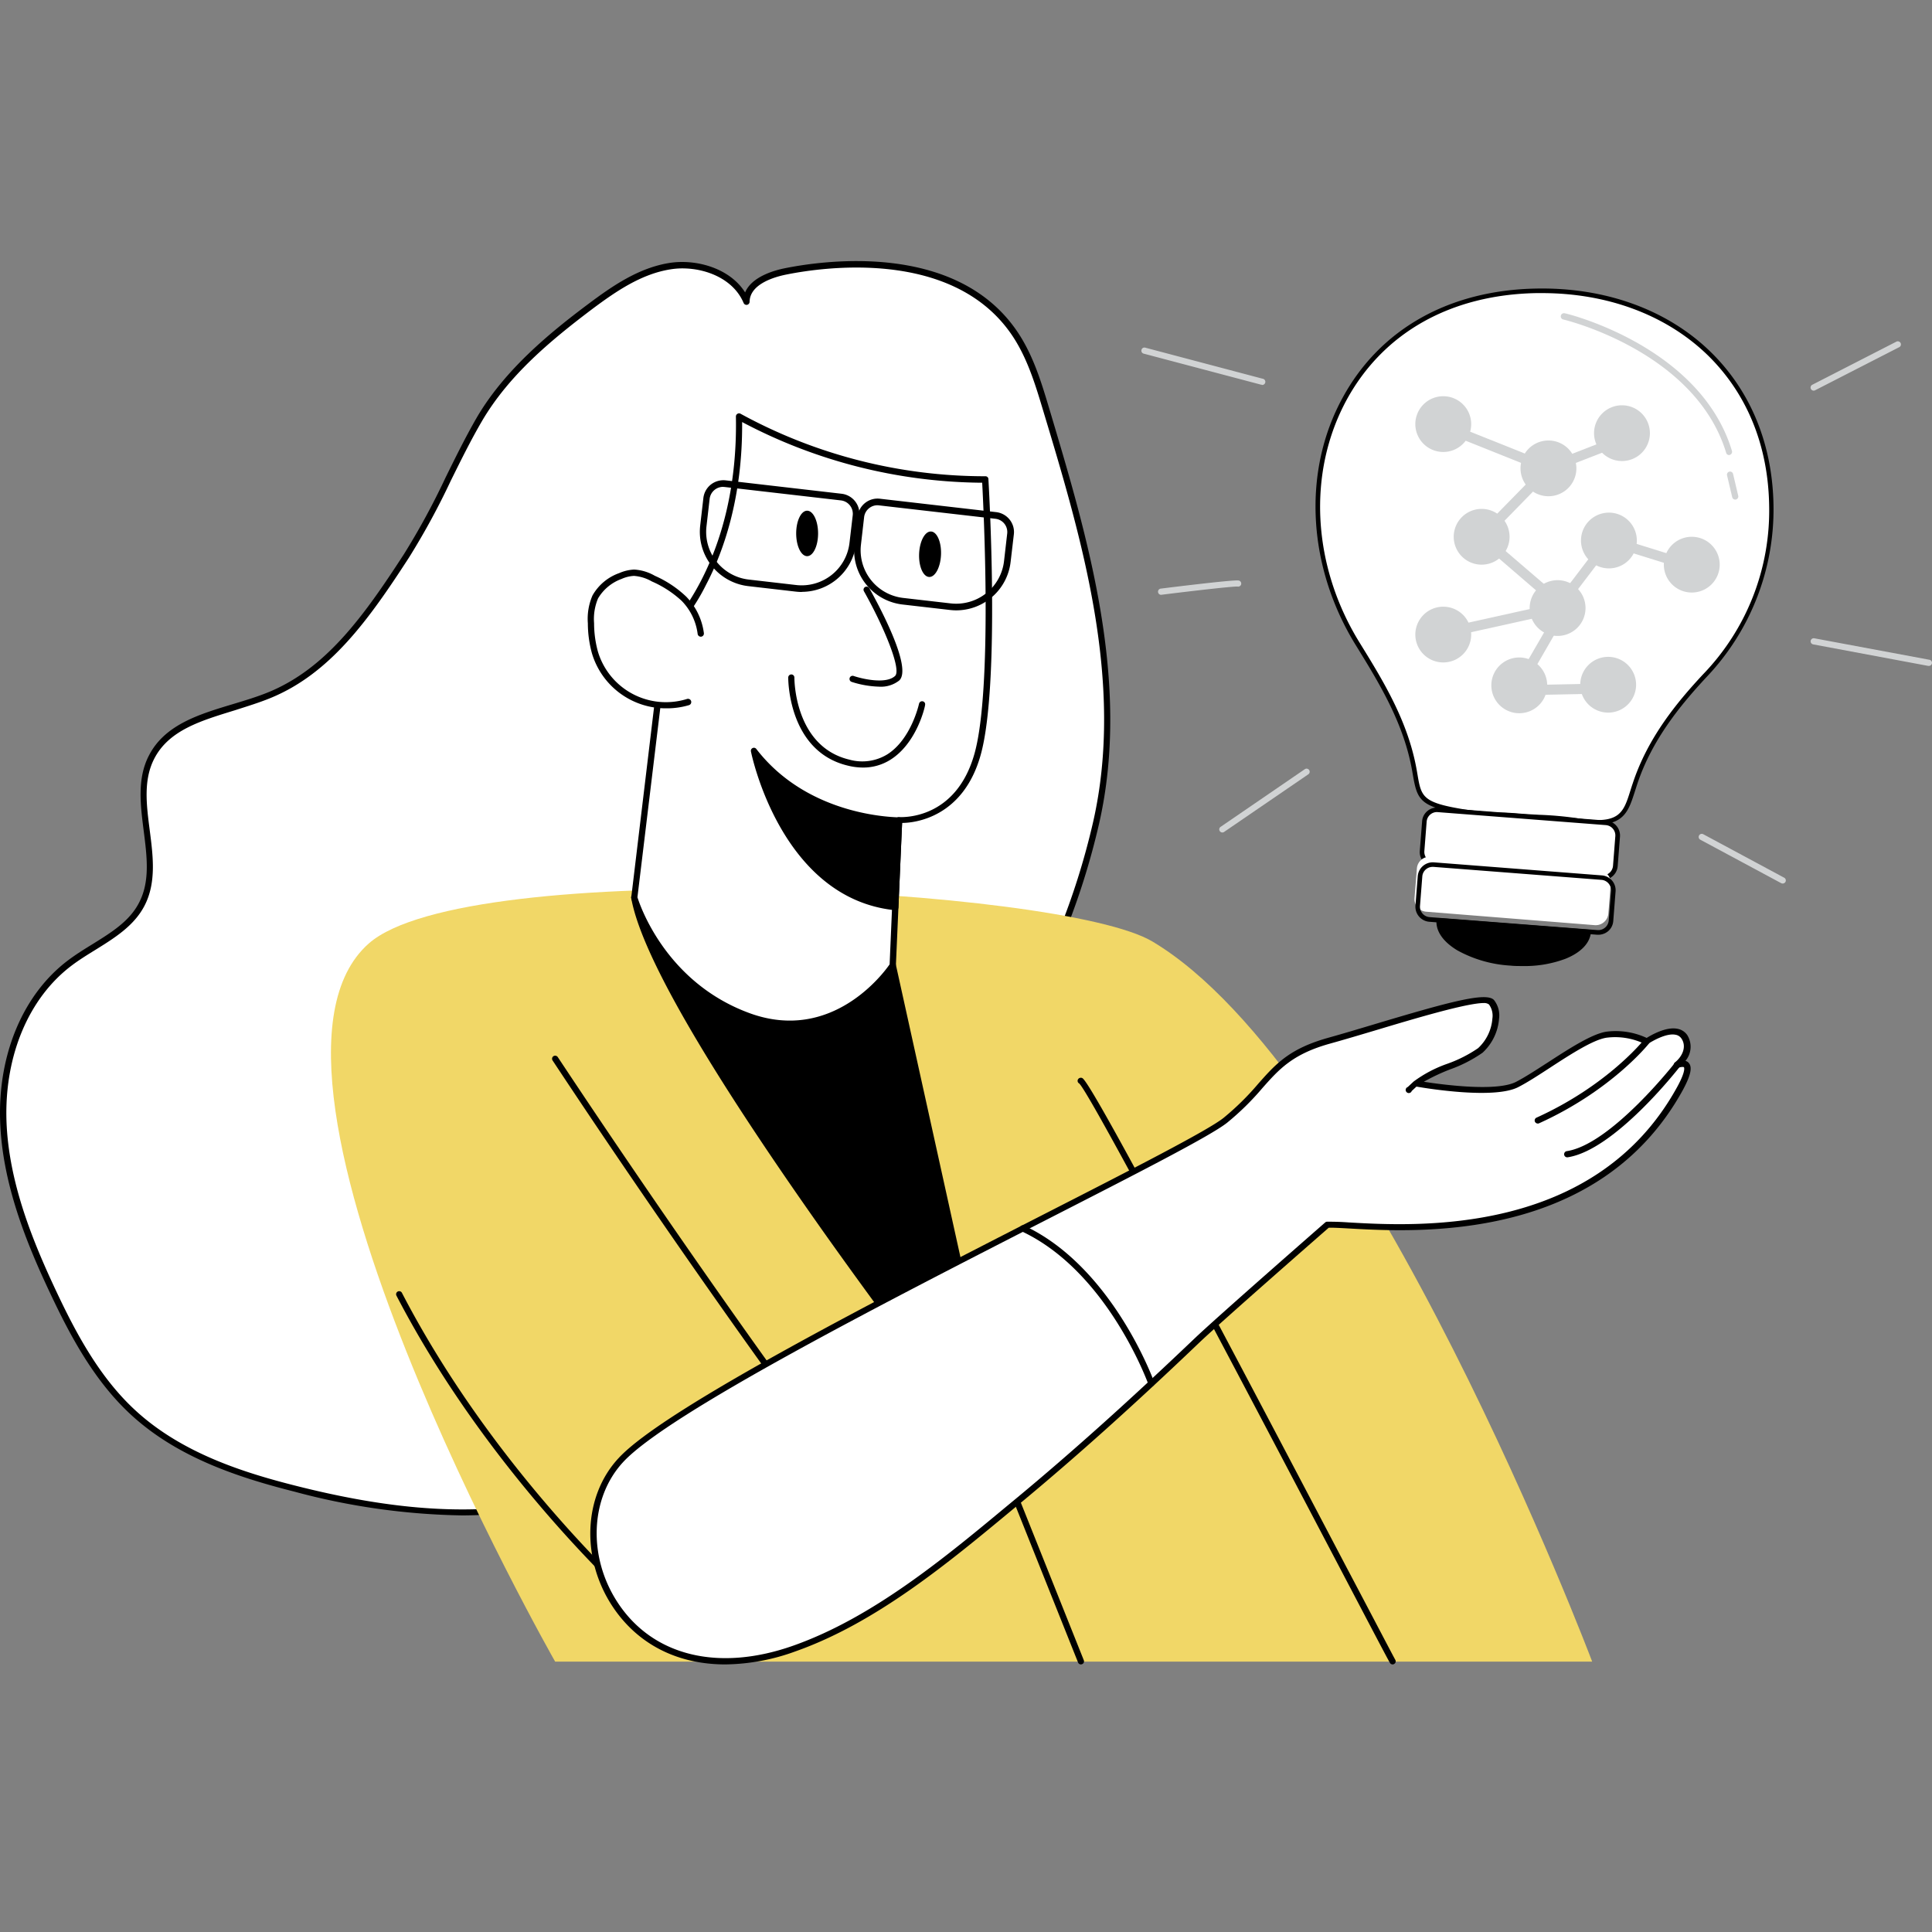 <svg width="296" height="296" fill="none" xmlns="http://www.w3.org/2000/svg"><rect width="100%" height="100%" fill="#808080" stroke="none"/><g clip-path="url(#a)"><path d="M114.369 46.237c-1.802-4.27-7.11-6.163-11.694-5.45-4.585.713-8.578 3.443-12.266 6.22-6.52 4.87-12.876 10.274-16.974 17.293-4.098 7.02-6.748 14.088-11.16 20.927-5.519 8.503-11.59 17.482-20.968 21.335-6.471 2.663-14.867 3.281-18.108 9.512-3.526 6.81 2.04 15.77-1.525 22.571-2.182 4.119-7.09 6.021-10.903 8.875-7.31 5.488-10.56 15.152-10.255 24.274.305 9.122 3.717 17.854 7.625 26.12 3.193 6.791 6.843 13.554 12.39 18.624 6.795 6.221 15.84 9.35 24.78 11.614 10.702 2.702 21.815 4.385 32.803 3.244 10.99-1.142 21.921-5.317 29.764-13.051 10.484-10.291 14.525-25.587 24.227-36.62 6.976-7.933 16.859-13.45 22.435-22.601a111.995 111.995 0 0 0 13.343-33.044c4.765-20.926-1.439-42.623-7.625-63.187-1.267-4.214-2.564-8.561-5.108-12.118-7.262-10.416-22.33-11.69-34.777-9.17-2.726.533-5.966 1.893-6.004 4.632Z" fill="#fff"/><path d="M70.871 232.176a104.756 104.756 0 0 1-25.732-3.634c-8.311-2.102-17.794-5.127-24.99-11.718-5.66-5.175-9.359-12.09-12.504-18.777-3.593-7.609-7.32-16.769-7.624-26.3-.343-10.273 3.555-19.5 10.483-24.674 1.144-.856 2.393-1.636 3.603-2.378 2.926-1.817 5.718-3.529 7.186-6.373 1.716-3.272 1.23-7.039.724-11.024-.505-3.986-1.029-8.019.801-11.548 2.44-4.756 7.739-6.325 12.876-7.876 1.83-.551 3.726-1.122 5.442-1.826 8.873-3.643 14.648-11.737 20.757-21.154a112.475 112.475 0 0 0 6.357-11.7c1.487-3.015 3.021-6.135 4.766-9.17 4.25-7.276 11.026-12.898 17.097-17.435 3.717-2.787 7.749-5.564 12.476-6.306 4.05-.628 9.197.77 11.57 4.518 1.01-2.416 4.46-3.377 6.071-3.7 5.909-1.198 25.933-4.043 35.377 9.34 2.612 3.691 3.917 8.038 5.175 12.252 5.862 19.604 12.514 41.852 7.625 63.425a112.57 112.57 0 0 1-13.438 33.187c-3.374 5.546-8.368 9.817-13.2 13.945a91.438 91.438 0 0 0-9.292 8.722c-4.48 5.098-7.806 11.234-11.027 17.122-3.727 6.858-7.568 13.934-13.219 19.489-7.377 7.248-18.051 11.928-30.05 13.174a70.01 70.01 0 0 1-7.31.419ZM104.552 41.12a11.14 11.14 0 0 0-1.801.143c-4.518.704-8.435 3.415-12.066 6.125C84.395 52.144 78 57.433 73.845 64.51c-1.754 3.005-3.279 6.116-4.766 9.112a112.697 112.697 0 0 1-6.414 11.795c-6.195 9.56-12.075 17.768-21.196 21.516-1.753.723-3.669 1.303-5.527 1.902-5.156 1.589-10.046 3.025-12.304 7.391-1.687 3.272-1.21 7.02-.696 10.996.514 3.976 1.03 8.037-.82 11.576-1.61 3.081-4.622 4.936-7.529 6.744-1.191.732-2.43 1.502-3.536 2.33C4.386 152.856.66 161.788.993 171.747c.324 9.369 4.003 18.367 7.558 25.939 3.097 6.601 6.738 13.412 12.285 18.481 7.043 6.44 16.373 9.427 24.579 11.491 12.685 3.205 23.054 4.233 32.633 3.234 11.789-1.227 22.263-5.812 29.487-12.908 5.547-5.46 9.359-12.479 13.047-19.261 3.241-5.983 6.605-12.157 11.151-17.341a91.42 91.42 0 0 1 9.388-8.817c4.765-4.081 9.702-8.304 13.009-13.716a111.8 111.8 0 0 0 13.343-32.902c4.86-21.354-1.744-43.45-7.625-62.95-1.239-4.128-2.516-8.408-5.032-11.975-9.092-12.889-28.62-10.12-34.386-8.95-1.668.332-5.547 1.407-5.585 4.165a.484.484 0 0 1-.391.466.475.475 0 0 1-.524-.285c-1.525-3.614-5.651-5.298-9.378-5.298Z" fill="#000"/><path d="M176.546 144.238c33.128 19.699 67.391 110.338 67.391 110.338H85.053s-51.265-90.039-28.535-110.043c15.125-13.24 106.028-8.618 120.028-.295Z" fill="#F1D767"/><path d="M165.605 255.004a.469.469 0 0 1-.439-.304l-11.779-29.487a.458.458 0 0 1 .005-.364.465.465 0 0 1 .262-.254.466.466 0 0 1 .609.266l11.78 29.487a.452.452 0 0 1 .038.181.45.45 0 0 1-.139.336.47.47 0 0 1-.156.101.59.59 0 0 1-.181.038ZM213.363 255.004a.48.48 0 0 1-.42-.247c-.543-.951-3.45-6.506-7.472-14.163-12.447-23.704-38.341-73.023-40.133-74.602a.446.446 0 0 1-.181-.618.5.5 0 0 1 .293-.233.51.51 0 0 1 .374.033c1.106.561 12.085 20.879 40.486 74.973 4.022 7.609 6.929 13.193 7.462 14.154.031.053.05.112.057.173a.451.451 0 0 1-.098.346.469.469 0 0 1-.14.118.41.41 0 0 1-.228.066Z" fill="#000"/><path d="m136.784 147.901 17.041 77.16s-53.171-67.43-56.65-87.557c11.475-11.69 39.609 10.397 39.609 10.397Z" fill="#000"/><path d="M153.825 225.517a.493.493 0 0 1-.372-.18c-.133-.172-13.457-17.122-27.038-36.25-18.251-25.768-28.248-43.108-29.707-51.517a.48.48 0 0 1 .124-.418c4.851-4.937 13.343-4.689 24.656.723a95.295 95.295 0 0 1 15.592 9.645.503.503 0 0 1 .171.266l17.041 77.161a.477.477 0 0 1-.267.532.505.505 0 0 1-.2.038Zm-56.135-87.87c3.46 18.3 47.119 75.039 55.22 85.454l-16.554-74.953c-2.088-1.579-27.906-20.955-38.666-10.482v-.019Z" fill="#000"/><path d="m137.747 125.643-.953 22.239s-8.253 12.841-22.111 7.761a29.403 29.403 0 0 1-10.801-7.109 29.328 29.328 0 0 1-6.697-11.049l4.813-40.121s11.703-10.264 11.217-33.549a77.72 77.72 0 0 0 37.732 9.645s1.83 31.257-1.153 42.072c-2.983 10.815-12.047 10.111-12.047 10.111Z" fill="#fff"/><path d="M121.021 157.317a18.828 18.828 0 0 1-6.519-1.208c-13.924-5.108-17.746-18.348-17.784-18.481a.55.55 0 0 1 0-.181l4.813-40.121a.45.45 0 0 1 .152-.295c.105-.105 11.504-10.387 11.065-33.216a.476.476 0 0 1 .239-.418.467.467 0 0 1 .486 0 78.06 78.06 0 0 0 37.474 9.569.448.448 0 0 1 .486.447c.076 1.274 1.811 31.437-1.172 42.204-2.659 9.607-10.065 10.463-12.047 10.463l-.953 21.782a.423.423 0 0 1-.076.238c-.067.171-6.033 9.217-16.164 9.217Zm-23.36-19.851c.353 1.132 4.299 13.031 17.155 17.749 12.695 4.661 20.663-6.278 21.482-7.467l.953-22.115a.509.509 0 0 1 .162-.333.463.463 0 0 1 .353-.114c.353 0 8.701.514 11.551-9.778 2.745-9.921 1.373-37.572 1.163-41.453h-.334a79.747 79.747 0 0 1-36.445-9.293c.086 11.68-2.925 19.975-5.508 24.892a31.018 31.018 0 0 1-5.719 8.057l-4.813 39.855Z" fill="#000"/><path d="M107.402 97.04a9.44 9.44 0 0 0-2.583-5.326 16.372 16.372 0 0 0-4.708-3.082 6.844 6.844 0 0 0-2.945-.894 5.728 5.728 0 0 0-2.116.504 7.287 7.287 0 0 0-3.812 3.205 8.545 8.545 0 0 0-.658 4.043c.004 1.504.206 3 .6 4.452a11.33 11.33 0 0 0 5.548 6.798 11.374 11.374 0 0 0 8.749.811" fill="#fff"/><path d="M102.046 108.521a11.81 11.81 0 0 1-7.092-2.332 11.777 11.777 0 0 1-4.269-6.114 17.408 17.408 0 0 1-.62-4.576 9.012 9.012 0 0 1 .706-4.26 7.62 7.62 0 0 1 4.098-3.435 6.366 6.366 0 0 1 2.297-.542 7.123 7.123 0 0 1 3.155.951 16.775 16.775 0 0 1 4.803 3.187 9.791 9.791 0 0 1 2.716 5.602.478.478 0 0 1-.77.442.481.481 0 0 1-.183-.318 8.845 8.845 0 0 0-2.449-5.07 16.276 16.276 0 0 0-4.575-2.977 6.433 6.433 0 0 0-2.726-.847 5.232 5.232 0 0 0-1.906.466 6.935 6.935 0 0 0-3.602 2.978 8.118 8.118 0 0 0-.61 3.805c0 1.462.196 2.917.581 4.327a10.848 10.848 0 0 0 5.306 6.496 10.887 10.887 0 0 0 8.361.781.484.484 0 0 1 .193-.018.49.49 0 0 1 .426.351.503.503 0 0 1-.038.378.494.494 0 0 1-.295.24 11.86 11.86 0 0 1-3.507.485ZM134.669 105.202a14.992 14.992 0 0 1-4.194-.733.467.467 0 0 1-.274-.243.49.49 0 0 1-.021-.365.474.474 0 0 1 .425-.321.47.47 0 0 1 .185.026c1.286.437 4.927 1.303 6.338 0 1.029-.951-1.668-7.477-4.766-12.984a.478.478 0 0 1 .181-.647.488.488 0 0 1 .648.19c1.592 2.854 6.624 12.233 4.575 14.135a4.523 4.523 0 0 1-3.097.942ZM117.761 210.137a.468.468 0 0 1-.39-.2c-.143-.209-15.249-21.069-32.71-47.464a.476.476 0 0 1 .134-.657.488.488 0 0 1 .658.134c17.488 26.386 32.537 47.226 32.69 47.435a.474.474 0 0 1-.105.657.44.44 0 0 1-.277.095ZM132.229 117.595a9.72 9.72 0 0 1-2.335-.294c-9.207-2.198-9.13-13.384-9.13-13.498a.482.482 0 0 1 .476-.475.476.476 0 0 1 .467.485c0 .104-.057 10.539 8.406 12.565a7.352 7.352 0 0 0 5.823-.799c3.679-2.321 4.851-7.705 4.87-7.762a.487.487 0 0 1 .204-.301.477.477 0 0 1 .529.002.46.46 0 0 1 .192.489c0 .238-1.258 5.831-5.28 8.371a7.774 7.774 0 0 1-4.222 1.217ZM137.747 125.643s-13.819.285-22.225-10.606c0 0 4.289 22.144 21.644 23.922l.581-13.316Z" fill="#000"/><path d="M137.166 139.454h-.048c-17.508-1.798-22.025-24.084-22.063-24.312a.465.465 0 0 1 .838-.371c8.159 10.558 21.702 10.406 21.845 10.463a.493.493 0 0 1 .352.142.48.48 0 0 1 .134.352l-.582 13.317a.475.475 0 0 1-.171.342.45.45 0 0 1-.305.067Zm-20.682-22.515c1.516 5.346 6.843 19.795 20.224 21.516l.543-12.365c-2.439-.048-13.218-.866-20.767-9.151ZM98.967 247.395a.468.468 0 0 1-.305-.114c-.229-.2-23.026-20.099-37.922-48.777a.468.468 0 0 1 .205-.633.475.475 0 0 1 .52.061.47.47 0 0 1 .114.144c14.81 28.535 37.474 48.292 37.703 48.51a.466.466 0 0 1 0 .666.498.498 0 0 1-.315.143ZM123.661 85.208c.926 0 1.677-1.56 1.677-3.482 0-1.922-.751-3.481-1.677-3.481-.927 0-1.678 1.558-1.678 3.481 0 1.923.751 3.482 1.678 3.482ZM144.172 84.98c.077-1.922-.611-3.51-1.538-3.548-.926-.037-1.74 1.492-1.817 3.415-.077 1.922.612 3.51 1.538 3.548.927.037 1.74-1.492 1.817-3.414Z" fill="#000"/><path d="M95.088 223.691c10.903-11.776 85.775-46.608 92.618-52.049 6.843-5.441 6.881-9.683 15.926-12.204 9.044-2.52 23.455-7.448 24.865-5.897 1.411 1.55.458 5.526-1.715 7.372-2.173 1.845-7.835 3.215-9.865 5.108 0 0 11.761 2.111 15.554.152 3.793-1.96 10.274-7.077 13.61-7.61a10.863 10.863 0 0 1 6.185 1.008s4.251-2.929 5.766-.703c1.011 1.474.21 3.215-1.029 4.251 2.811-.875.858 2.721.305 3.729-14.601 26.443-48.844 20.517-54 20.803 0 0-16.383 14.324-19.938 17.711-8.845 8.437-17.879 16.674-27.286 24.474-10.284 8.561-21.606 18.215-34.396 22.733-26.438 9.369-37.531-17.093-26.6-28.878Z" fill="#fff"/><path d="M111.119 255.004c-7.291 0-13.41-3.053-17.28-8.893-4.86-7.363-4.479-16.922.954-22.734 7.033-7.609 40.59-24.778 65.094-37.315 13.504-6.896 25.16-12.86 27.571-14.791a41.02 41.02 0 0 0 5.29-5.203c2.678-3.025 4.765-5.412 10.808-7.086 2.144-.6 4.555-1.322 7.1-2.083 11.532-3.453 17.088-4.947 18.241-3.681a3.786 3.786 0 0 1 .772 2.853 7.91 7.91 0 0 1-2.525 5.213 20.91 20.91 0 0 1-4.956 2.549 29.772 29.772 0 0 0-4.041 1.902c2.983.466 11.208 1.551 14.153 0 1.324-.685 2.992-1.769 4.765-2.91 3.317-2.15 6.748-4.376 8.997-4.756a11.243 11.243 0 0 1 6.223.951c.725-.457 2.955-1.731 4.67-1.408a2.33 2.33 0 0 1 1.535.951 3.366 3.366 0 0 1-.267 3.976c.212.05.4.171.534.343.552.665.247 1.95-.953 4.166-12.886 23.332-40.686 21.753-51.151 21.164-1.344-.076-2.43-.133-3.078-.114-1.535 1.341-16.46 14.391-19.805 17.578-9.95 9.511-18.88 17.511-27.305 24.502l-1.325 1.094c-9.797 8.133-20.9 17.359-33.223 21.716a32.223 32.223 0 0 1-10.798 2.016Zm116.215-101.33c-2.649 0-10.798 2.445-16.449 4.138-2.555.761-4.966 1.484-7.129 2.083-5.719 1.598-7.768 3.9-10.341 6.801a41.083 41.083 0 0 1-5.413 5.317c-2.488 1.988-13.62 7.686-27.725 14.896-24.446 12.508-57.917 29.629-64.807 37.096-5.09 5.507-5.423 14.572-.801 21.573 5.385 8.152 15.439 10.596 26.886 6.544 12.161-4.299 23.197-13.469 32.928-21.554l1.324-1.094c8.406-6.972 17.317-14.971 27.258-24.455 3.526-3.357 19.795-17.578 19.957-17.72a.457.457 0 0 1 .286-.124c.686 0 1.801 0 3.345.114 10.312.59 37.674 2.131 50.264-20.679 1.439-2.596 1.087-3.082 1.077-3.101-.009-.019-.248-.114-.82.067a.493.493 0 0 1-.735-.533.489.489 0 0 1 .221-.304c1.086-.904 1.792-2.378.953-3.624a1.36 1.36 0 0 0-.953-.59c-1.363-.257-3.479.951-4.184 1.417a.462.462 0 0 1-.496 0 10.369 10.369 0 0 0-5.88-.951c-2.049.324-5.547 2.587-8.625 4.594-1.782 1.161-3.469 2.255-4.842 2.959-3.64 1.902-13.876.237-15.62-.067l-.725.675a.473.473 0 0 1-.581.296.483.483 0 0 1-.324-.324.476.476 0 0 1 .295-.58l.896-.837a19.407 19.407 0 0 1 5.175-2.73 20.272 20.272 0 0 0 4.708-2.388 6.883 6.883 0 0 0 2.192-4.556 2.916 2.916 0 0 0-.524-2.14 1.23 1.23 0 0 0-.791-.219Z" fill="#000"/><path d="M252.266 159.581s-5.518 7.039-16.659 12.08l16.659-12.08Z" fill="#fff"/><path d="M235.607 172.137a.498.498 0 0 1-.439-.276.476.476 0 0 1 .239-.628c10.893-4.936 16.421-11.88 16.478-11.947a.478.478 0 1 1 .753.59c-.057.067-5.718 7.191-16.841 12.223a.428.428 0 0 1-.19.038Z" fill="#000"/><path d="M257.003 163.129s-9.817 12.603-16.85 13.707l16.85-13.707Z" fill="#fff"/><path d="M240.153 177.311a.482.482 0 0 1-.464-.258.48.48 0 0 1 .388-.693c6.766-1.065 16.449-13.402 16.545-13.536a.495.495 0 0 1 .676-.076.474.474 0 0 1 .077.666c-.401.523-10.017 12.765-17.155 13.888l-.067.009ZM176.393 212.42a.463.463 0 0 1-.447-.324c-.067-.171-6.253-17.302-19.443-23.456a.484.484 0 0 1-.248-.271.484.484 0 0 1 .019-.367.476.476 0 0 1 .629-.228c13.562 6.326 19.881 23.837 19.938 24.008a.478.478 0 0 1-.016.364.478.478 0 0 1-.27.245l-.162.029ZM122.851 90.696c-.319 0-.637-.02-.953-.057l-7.244-.837a8.4 8.4 0 0 1-5.617-3.115 8.37 8.37 0 0 1-1.759-6.169l.486-4.223a3.076 3.076 0 0 1 1.144-2.055 3.129 3.129 0 0 1 2.268-.646l17.774 2.054a3.09 3.09 0 0 1 2.707 3.386l-.486 4.233a8.365 8.365 0 0 1-2.748 5.285 8.394 8.394 0 0 1-5.572 2.125v.019Zm-12.085-16.104a2.078 2.078 0 0 0-2.04 1.817l-.486 4.233a7.338 7.338 0 0 0 1.547 5.417 7.362 7.362 0 0 0 4.934 2.735l7.262.837a7.382 7.382 0 0 0 5.428-1.544 7.348 7.348 0 0 0 2.74-4.925l.496-4.223a2.062 2.062 0 0 0-1.811-2.273l-17.822-2.055-.248-.019Z" fill="#000"/><path d="M146.506 93.511a8.26 8.26 0 0 1-.953-.057l-7.272-.837a8.402 8.402 0 0 1-5.611-3.118 8.347 8.347 0 0 1-1.756-6.165l.486-4.224a3.073 3.073 0 0 1 3.412-2.701l17.822 2.055a3.089 3.089 0 0 1 2.601 2.208c.111.389.144.796.096 1.197l-.496 4.223a8.372 8.372 0 0 1-2.75 5.292 8.406 8.406 0 0 1-5.579 2.127Zm-.849-1.065a7.386 7.386 0 0 0 5.425-1.547 7.358 7.358 0 0 0 2.743-4.921l.486-4.223a2.042 2.042 0 0 0-1.801-2.273l-17.841-2.055a2.009 2.009 0 0 0-1.506.428 2.048 2.048 0 0 0-.772 1.37l-.486 4.232a7.338 7.338 0 0 0 1.547 5.417 7.36 7.36 0 0 0 4.934 2.735l7.271.837Z" fill="#000"/><path d="M224.408 124.368c-7.109-1.141-6.985-2.188-7.681-6.23-1.268-7.286-4.908-13.317-8.721-19.5-14.133-22.923-3.107-53.504 27.353-54.075 20.653-.39 35.721 12.908 36.007 32.959a36.635 36.635 0 0 1-10.236 26.044c-4.594 4.946-8.578 10.073-10.684 16.56-1.382 4.185-1.468 6.772-9.026 5.564-2.735-.447-5.527-.456-8.301-.666-2.773-.209-5.832-.19-8.711-.656Z" fill="#fff"/><path d="M244.594 126.327a20.957 20.957 0 0 1-3.231-.294 53.294 53.294 0 0 0-5.613-.495c-.887 0-1.773-.095-2.65-.162-.877-.066-1.973-.123-2.964-.171a52.109 52.109 0 0 1-5.785-.485c-6.795-1.094-7.214-2.074-7.891-6.04l-.086-.485c-1.277-7.372-5.032-13.479-8.673-19.376-7.424-12.052-8.186-26.633-1.972-37.933 5.718-10.464 16.268-16.428 29.621-16.675 10.55-.209 20.014 3.206 26.618 9.588 6.243 6.03 9.617 14.268 9.75 23.713a37.27 37.27 0 0 1-10.293 26.253c-3.974 4.281-8.349 9.588-10.607 16.437l-.324 1.008c-.963 2.996-1.64 5.117-5.9 5.117Zm-8.368-81.421h-.857c-13.086.247-23.398 6.04-29.021 16.303-6.09 11.167-5.347 25.435 1.954 37.248 3.669 5.945 7.462 12.109 8.768 19.614l.086.495c.6 3.557.743 4.404 7.31 5.46 1.896.263 3.805.421 5.718.475.953 0 1.982.095 2.973.171.992.076 1.754.114 2.64.162 1.914.064 3.823.232 5.719.504 6.614 1.065 7.186-.723 8.301-4.299.105-.324.21-.666.333-1.018 2.297-6.982 6.729-12.365 10.76-16.693a36.089 36.089 0 0 0 10.141-25.806c-.133-9.293-3.431-17.321-9.531-23.219-6.337-6.078-15.277-9.397-25.294-9.397Z" fill="#000"/><path d="m219.668 132.47 25.731 1.989a1.943 1.943 0 0 0 2.089-1.784l.351-4.524a1.941 1.941 0 0 0-1.788-2.084l-25.732-1.99a1.943 1.943 0 0 0-2.089 1.785l-.351 4.523a1.942 1.942 0 0 0 1.789 2.085Z" fill="#fff"/><path d="M245.547 134.812h-.181l-25.732-1.988a2.3 2.3 0 0 1-1.567-.794 2.29 2.29 0 0 1-.54-1.669l.353-4.519a2.222 2.222 0 0 1 .791-1.569 2.285 2.285 0 0 1 1.677-.542l25.733 1.988a2.305 2.305 0 0 1 2.116 2.463l-.353 4.528a2.3 2.3 0 0 1-2.297 2.102Zm-25.38-10.396a1.59 1.59 0 0 0-1.591 1.464l-.353 4.528a1.6 1.6 0 0 0 1.468 1.703l25.732 1.997a1.59 1.59 0 0 0 1.706-1.465l.353-4.527a1.586 1.586 0 0 0-1.468-1.703l-25.732-1.988-.115-.009Z" fill="#000"/><path d="m218.506 139.682 25.809 2.06a1.948 1.948 0 0 0 2.099-1.785l.364-4.537a1.948 1.948 0 0 0-1.789-2.096l-25.808-2.06a1.949 1.949 0 0 0-2.1 1.785l-.364 4.537a1.948 1.948 0 0 0 1.789 2.096Z" fill="#fff"/><path d="M244.89 143.211h-.181l-25.733-1.988a2.31 2.31 0 0 1-2.116-2.464l.353-4.527a2.313 2.313 0 0 1 2.468-2.112l25.733 1.998a2.278 2.278 0 0 1 2.003 1.575c.093.286.128.588.103.888l-.353 4.518a2.265 2.265 0 0 1-.791 1.57 2.319 2.319 0 0 1-1.486.542Zm-25.399-10.397a1.588 1.588 0 0 0-1.582 1.465l-.353 4.518a1.606 1.606 0 0 0 .869 1.545c.187.094.39.151.599.168l25.732 1.988a1.606 1.606 0 0 0 1.716-1.465l.352-4.518a1.596 1.596 0 0 0-1.467-1.713l-25.733-1.988h-.133Z" fill="#000"/><path d="M220.444 140.966c-.248 3.168 4.698 6.126 11.036 6.659 6.338.532 11.627-1.722 11.837-4.861l-22.873-1.798Z" fill="#000"/><path d="M233.215 148.005c-.591 0-1.201 0-1.811-.066a19.098 19.098 0 0 1-8.101-2.321c-2.211-1.322-3.345-2.968-3.221-4.642a.369.369 0 0 1 .381-.323l22.959 1.778a.353.353 0 0 1 .241.117.342.342 0 0 1 .083.254c-.133 1.674-1.515 3.13-3.898 4.09a17.799 17.799 0 0 1-6.633 1.113Zm-12.466-6.658c.066 1.275 1.077 2.549 2.859 3.633a20.174 20.174 0 0 0 15.916 1.227c1.906-.789 3.145-1.902 3.412-3.148l-22.187-1.712Z" fill="#000"/><path d="M221.12 69.247a4.275 4.275 0 0 0 4.28-4.271 4.275 4.275 0 0 0-4.28-4.27 4.275 4.275 0 0 0-4.279 4.27 4.275 4.275 0 0 0 4.279 4.27ZM237.237 76.028a4.275 4.275 0 0 0 4.279-4.27 4.275 4.275 0 0 0-4.279-4.271 4.275 4.275 0 0 0-4.28 4.27 4.275 4.275 0 0 0 4.28 4.271ZM227.001 86.51a4.275 4.275 0 0 0 4.279-4.27 4.275 4.275 0 0 0-4.279-4.271 4.274 4.274 0 0 0-4.279 4.27 4.274 4.274 0 0 0 4.279 4.272ZM238.638 97.43a4.275 4.275 0 0 0 4.279-4.27 4.275 4.275 0 0 0-4.279-4.271 4.275 4.275 0 0 0-4.28 4.27 4.275 4.275 0 0 0 4.28 4.271ZM246.386 109.178a4.275 4.275 0 0 0 4.279-4.271 4.275 4.275 0 0 0-4.279-4.271 4.275 4.275 0 0 0-4.279 4.271 4.275 4.275 0 0 0 4.279 4.271ZM246.5 87.082a4.274 4.274 0 0 0 4.279-4.271 4.274 4.274 0 0 0-4.279-4.271 4.275 4.275 0 0 0-4.279 4.27 4.275 4.275 0 0 0 4.279 4.272ZM259.195 90.781a4.275 4.275 0 0 0 4.279-4.27 4.275 4.275 0 0 0-4.279-4.271 4.275 4.275 0 0 0-4.279 4.27 4.275 4.275 0 0 0 4.279 4.271ZM232.767 109.273a4.275 4.275 0 0 0 4.279-4.271 4.275 4.275 0 0 0-4.279-4.271 4.275 4.275 0 0 0-4.28 4.271 4.275 4.275 0 0 0 4.28 4.271ZM221.12 101.492a4.275 4.275 0 0 0 4.28-4.271 4.275 4.275 0 0 0-4.28-4.27 4.275 4.275 0 0 0-4.279 4.27 4.275 4.275 0 0 0 4.279 4.271ZM248.502 70.635a4.275 4.275 0 0 0 4.279-4.27 4.275 4.275 0 0 0-4.279-4.271 4.275 4.275 0 0 0-4.28 4.27 4.275 4.275 0 0 0 4.28 4.271Z" fill="#D1D3D4"/><path d="M237.237 72.538a.756.756 0 0 1-.286-.057l-16.917-6.763a.772.772 0 1 1 .572-1.437l16.631 6.659 12.942-5.032a.775.775 0 0 1 1.001.447.761.761 0 0 1-.439.951l-13.219 5.137a.763.763 0 0 1-.285.095Z" fill="#D1D3D4"/><path d="M232.767 105.772a.76.76 0 0 1-.749-.575.76.76 0 0 1 .082-.585l6.547-11.31-12.151-10.463a.785.785 0 0 1-.277-.552.792.792 0 0 1 .219-.58l10.246-10.463a.782.782 0 0 1 1.265.25.772.772 0 0 1-.169.844l-9.664 9.892 12.018 10.32a.77.77 0 0 1 .162.952l-6.862 11.899a.79.79 0 0 1-.287.27.79.79 0 0 1-.38.101Z" fill="#D1D3D4"/><path d="M220.32 97.992a.782.782 0 0 1-.742-.693.784.784 0 0 1 .57-.839l18.042-3.995 7.691-10.12a.76.76 0 0 1 .848-.267l11.837 3.69a.781.781 0 0 1 .515.952.774.774 0 0 1-.953.504l-11.361-3.529-7.539 9.912a.714.714 0 0 1-.447.285l-18.309 4.062-.152.038ZM233.786 106.505a.77.77 0 0 1-.771-.761.761.761 0 0 1 .752-.78l12.667-.257a.734.734 0 0 1 .56.203.748.748 0 0 1 .231.548.778.778 0 0 1-.763.79l-12.656.257h-.02ZM193.32 58.936h-.115l-17.984-4.756a.474.474 0 0 1-.29-.22.457.457 0 0 1-.043-.36.46.46 0 0 1 .395-.351.46.46 0 0 1 .186.018l17.975 4.756a.478.478 0 0 1 .414.537.477.477 0 0 1-.538.414v-.038ZM187.277 127.545a.478.478 0 0 1-.39-.209.464.464 0 0 1 .124-.657l12.875-8.817a.482.482 0 0 1 .364-.094.476.476 0 0 1 .395.566.476.476 0 0 1-.215.308l-12.886 8.817a.441.441 0 0 1-.267.086ZM177.89 91.133a.478.478 0 0 1-.067-.95c1.849-.229 11.122-1.38 11.942-1.247a.478.478 0 0 1 .4.542.47.47 0 0 1-.358.386.469.469 0 0 1-.185.004c-.639-.066-7.491.733-11.675 1.256l-.057.01ZM277.884 59.849a.474.474 0 0 1-.475-.364.476.476 0 0 1 .256-.54l12.876-6.601a.487.487 0 0 1 .648.21.474.474 0 0 1-.21.636l-12.885 6.602a.44.44 0 0 1-.21.057ZM295.525 102.025h-.085l-17.651-3.301a.474.474 0 0 1-.178-.856.487.487 0 0 1 .359-.076l17.641 3.291a.475.475 0 0 1 .381.552.481.481 0 0 1-.467.39ZM273.119 135.364a.507.507 0 0 1-.229-.057l-12.389-6.659a.472.472 0 0 1-.191-.646.478.478 0 0 1 .648-.191l12.39 6.659a.475.475 0 0 1 .2.647.499.499 0 0 1-.18.182.495.495 0 0 1-.249.065ZM264.923 69.722a.469.469 0 0 1-.458-.342c-4.698-15.562-24.731-20.384-24.96-20.432a.484.484 0 0 1-.305-.216.495.495 0 0 1-.062-.369.485.485 0 0 1 .395-.372.491.491 0 0 1 .191.006c.21 0 20.777 4.994 25.628 21.088a.484.484 0 0 1-.315.6l-.114.037ZM265.847 76.542a.476.476 0 0 1-.457-.37l-.791-3.34a.473.473 0 0 1 .352-.57.469.469 0 0 1 .572.352l.791 3.348a.488.488 0 0 1-.352.57l-.115.01Z" fill="#D1D3D4"/></g><defs><clipPath id="a"><path fill="#fff" d="M0 0h296v296H0z"/></clipPath></defs></svg>